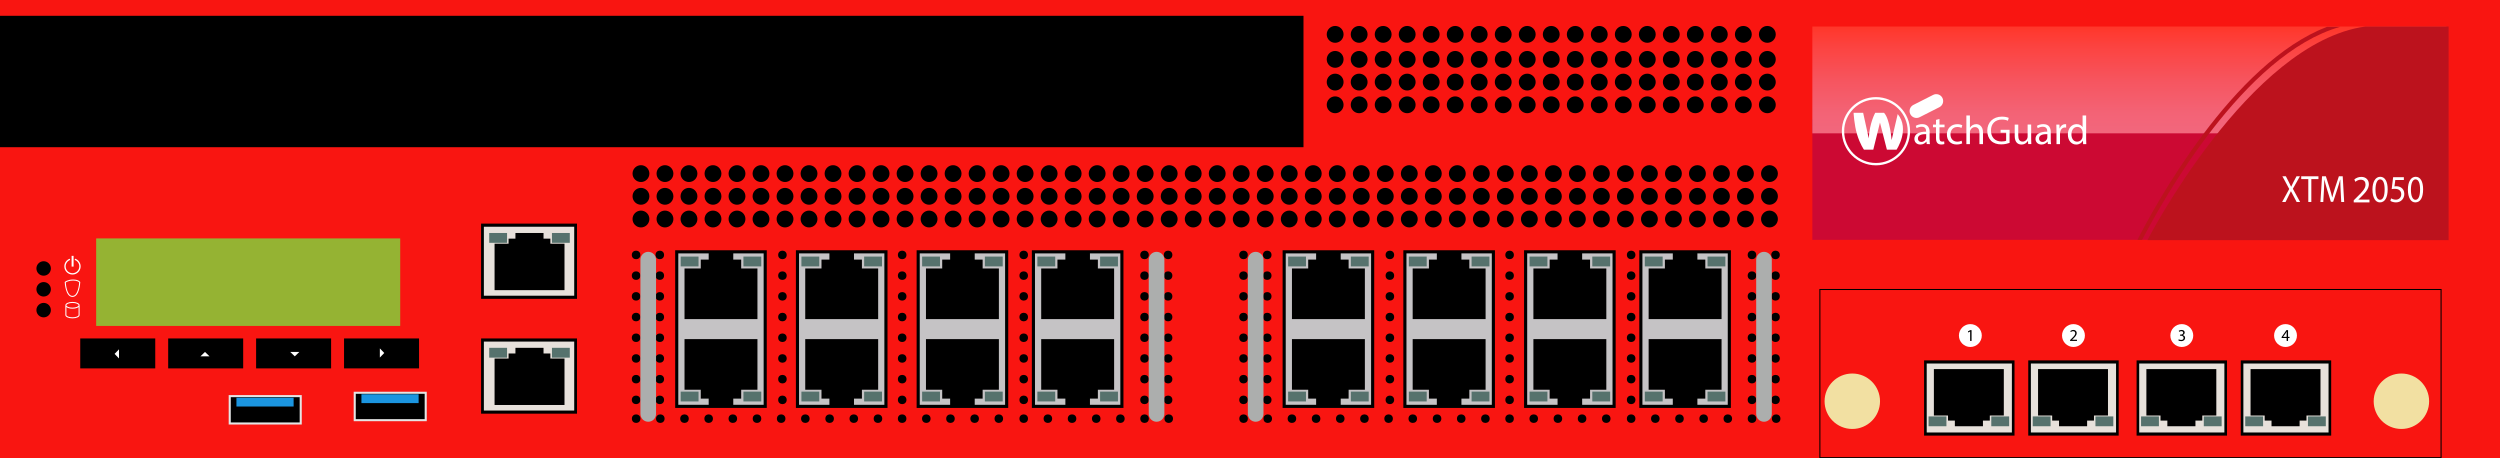 <?xml version="1.0" encoding="utf-8"?>
<!-- Copyright 2022 Virtual Console LLC. All rights reserved. Julia. Generator: Adobe Illustrator 23.1.0, SVG Export Plug-In . SVG Version: 6.00 Build 0)  -->
<svg version="1.1" id="WatchGuard_XTM_2050_Firewalls"
	 xmlns="http://www.w3.org/2000/svg" xmlns:xlink="http://www.w3.org/1999/xlink" x="0px" y="0px" viewBox="0 0 600 110"
	 style="enable-background:new 0 0 600 110;" xml:space="preserve">
<style type="text/css">
	.st0{fill:#F91511;}
	.st1{fill:#E7E1DB;}
	.st2{fill:#56726D;}
	.st3{fill:#F2E0A2;}
	.st4{fill:#FFFFFF;}
	.st5{fill:#CC0933;}
	.st6{fill:url(#SVGID_1_);}
	.st7{fill:#BC121D;}
	.st8{fill:#E5E5E5;}
	.st9{fill:#1B95E0;}
	.st10{fill:#95B333;}
	.st11{fill:#C5C3C5;}
	.st12{fill:#ACAEAD;}
</style>
<rect class="st0" width="600" height="110"/>
<g>
	<g>
		<g>
			<rect x="513.096" y="86.87" class="st1" width="21.072" height="17.303"/>
			<path d="M534.483,104.547h-21.702V86.495h21.702V104.547z M513.41,103.797h20.442
				V87.245h-20.442V103.797z"/>
		</g>
		<polygon points="518.522,99.725 518.522,100.941 520.166,100.941 520.166,102.298 
			526.907,102.298 526.907,100.941 528.553,100.941 528.553,99.725 531.915,99.725 
			531.915,88.58 515.133,88.58 515.133,99.725 		"/>
	</g>
	<rect x="528.909" y="99.941" class="st2" width="4.285" height="2.357"/>
	<rect x="513.854" y="99.941" class="st2" width="4.285" height="2.357"/>
</g>
<g>
	<g>
		<g>
			<rect x="538.096" y="86.87" class="st1" width="21.072" height="17.303"/>
			<path d="M559.483,104.547h-21.702V86.495h21.702V104.547z M538.41,103.797h20.442
				V87.245h-20.442V103.797z"/>
		</g>
		<polygon points="543.522,99.725 543.522,100.941 545.166,100.941 545.166,102.298 
			551.907,102.298 551.907,100.941 553.553,100.941 553.553,99.725 556.915,99.725 
			556.915,88.58 540.133,88.58 540.133,99.725 		"/>
	</g>
	<rect x="553.909" y="99.941" class="st2" width="4.285" height="2.357"/>
	<rect x="538.854" y="99.941" class="st2" width="4.285" height="2.357"/>
</g>
<g>
	<g>
		<g>
			<rect x="487.096" y="86.87" class="st1" width="21.072" height="17.303"/>
			<path d="M508.483,104.547h-21.702V86.495h21.702V104.547z M487.41,103.797h20.442
				V87.245h-20.442V103.797z"/>
		</g>
		<polygon points="492.522,99.725 492.522,100.941 494.166,100.941 494.166,102.298 
			500.907,102.298 500.907,100.941 502.553,100.941 502.553,99.725 505.915,99.725 
			505.915,88.58 489.133,88.58 489.133,99.725 		"/>
	</g>
	<rect x="502.909" y="99.941" class="st2" width="4.285" height="2.357"/>
	<rect x="487.854" y="99.941" class="st2" width="4.285" height="2.357"/>
</g>
<g>
	<g>
		<g>
			<rect x="462.096" y="86.87" class="st1" width="21.072" height="17.303"/>
			<path d="M483.483,104.547h-21.702V86.495h21.702V104.547z M462.41,103.797h20.442
				V87.245h-20.442V103.797z"/>
		</g>
		<polygon points="467.522,99.725 467.522,100.941 469.166,100.941 469.166,102.298 
			475.907,102.298 475.907,100.941 477.553,100.941 477.553,99.725 480.915,99.725 
			480.915,88.58 464.133,88.58 464.133,99.725 		"/>
	</g>
	<rect x="477.909" y="99.941" class="st2" width="4.285" height="2.357"/>
	<rect x="462.854" y="99.941" class="st2" width="4.285" height="2.357"/>
</g>
<g>
	<path d="M585.983,109.964H436.647v-40.609h149.336V109.964z M436.897,109.714h148.836
		v-40.109H436.897V109.714z"/>
</g>
<circle class="st3" cx="444.552" cy="96.298" r="6.654"/>
<circle class="st3" cx="576.337" cy="96.298" r="6.654"/>
<circle class="st4" cx="472.885" cy="80.53" r="2.746"/>
<g>
	<path d="M472.834,79.561h-0.008l-0.452,0.243l-0.067-0.268l0.567-0.304h0.3v2.599
		h-0.34V79.561z"/>
</g>
<circle class="st4" cx="497.632" cy="80.53" r="2.746"/>
<g>
	<path d="M496.816,81.831v-0.216l0.276-0.268c0.663-0.632,0.963-0.968,0.967-1.359
		c0-0.264-0.128-0.508-0.516-0.508c-0.235,0-0.432,0.12-0.552,0.22l-0.111-0.248
		c0.18-0.151,0.436-0.264,0.735-0.264c0.56,0,0.796,0.384,0.796,0.756
		c0,0.479-0.349,0.867-0.896,1.395l-0.208,0.192v0.008h1.167v0.292H496.816z"/>
</g>
<circle class="st4" cx="523.632" cy="80.53" r="2.746"/>
<g>
	<path d="M522.9,81.428c0.101,0.063,0.332,0.163,0.576,0.163
		c0.451,0,0.592-0.287,0.587-0.503c-0.004-0.364-0.331-0.521-0.671-0.521h-0.196
		v-0.264h0.196c0.256,0,0.579-0.132,0.579-0.439c0-0.208-0.132-0.392-0.455-0.392
		c-0.208,0-0.408,0.092-0.521,0.172l-0.092-0.256
		c0.136-0.101,0.4-0.2,0.68-0.2c0.512,0,0.744,0.304,0.744,0.62
		c0,0.268-0.16,0.495-0.48,0.611v0.008c0.32,0.064,0.58,0.304,0.58,0.668
		c0,0.416-0.324,0.779-0.947,0.779c-0.292,0-0.548-0.092-0.676-0.176
		L522.9,81.428z"/>
</g>
<circle class="st4" cx="548.524" cy="80.53" r="2.746"/>
<g>
	<path d="M548.797,81.831v-0.708h-1.208v-0.231l1.16-1.659h0.38v1.615h0.363v0.275
		h-0.363v0.708H548.797z M548.797,80.848v-0.867c0-0.137,0.004-0.272,0.012-0.408
		h-0.012c-0.08,0.152-0.145,0.264-0.216,0.384l-0.636,0.884v0.008H548.797z"/>
</g>
<rect x="434.963" y="28.656" class="st5" width="152.195" height="28.907"/>
<linearGradient id="SVGID_1_" gradientUnits="userSpaceOnUse" x1="511.06" y1="80" x2="511.06" y2="105.636" gradientTransform="matrix(1 0 0 -1 0 112)">
	<stop  offset="0" style="stop-color:#F2677D"/>
	<stop  offset="0.188" style="stop-color:#F36376"/>
	<stop  offset="0.471" style="stop-color:#F65661"/>
	<stop  offset="0.812" style="stop-color:#FC4340"/>
	<stop  offset="1" style="stop-color:#FF362A"/>
</linearGradient>
<rect x="434.963" y="6.364" class="st6" width="152.195" height="25.636"/>
<path class="st7" d="M515.382,57.636c0,0,24.383-47.393,52.295-51.271h19.991v51.271H515.382z"
	/>
<path class="st7" d="M514.116,57.562c4.856-9.366,24.46-44.605,47.547-51.131h-3.173
	c-22.706,8.735-41.239,42.783-45.505,51.131H514.116z"/>
<g>
	<path class="st4" d="M444.859,27.066c0,0,0.138,2.849,0.83,5.172
		c0.691,2.323,1.66,3.679,1.66,3.679h2.24l1.604-6.5l1.66,6.5h2.323
		c0,0,3.264-4.868,0.277-8.547l-1.466,6.251c0,0-0.387-5.062-1.825-6.555h-2.102
		c0,0-1.367,2.371-1.559,6.148l-1.346-6.148H444.859z"/>
	<path class="st4" d="M450.229,39.682c-4.516,0-8.19-3.674-8.19-8.19
		s3.674-8.19,8.19-8.19c4.516,0,8.19,3.674,8.19,8.19
		S454.745,39.682,450.229,39.682z M450.229,23.869c-4.203,0-7.623,3.42-7.623,7.623
		c0,4.203,3.42,7.623,7.623,7.623c4.203,0,7.623-3.42,7.623-7.623
		C457.851,27.289,454.432,23.869,450.229,23.869z"/>
	<path class="st4" d="M465.453,25.726l-4.749,2.407c-0.815,0.413-1.811,0.087-2.224-0.728
		v-0c-0.413-0.815-0.087-1.811,0.728-2.224l4.749-2.407
		c0.815-0.413,1.811-0.087,2.224,0.728l0,0
		C466.594,24.317,466.268,25.313,465.453,25.726z"/>
	<path class="st4" d="M462.413,34.584l-0.068-0.591h-0.029
		c-0.261,0.368-0.765,0.697-1.433,0.697c-0.949,0-1.433-0.668-1.433-1.346
		c0-1.133,1.007-1.752,2.817-1.743v-0.097c0-0.387-0.106-1.084-1.065-1.084
		c-0.436,0-0.891,0.136-1.22,0.349l-0.194-0.562
		c0.387-0.252,0.949-0.416,1.539-0.416c1.433,0,1.781,0.978,1.781,1.917v1.752
		c0,0.407,0.019,0.804,0.077,1.123H462.413z M462.287,32.193
		c-0.929-0.019-1.985,0.145-1.985,1.055c0,0.552,0.368,0.813,0.803,0.813
		c0.61,0,0.997-0.387,1.133-0.784c0.029-0.087,0.048-0.184,0.048-0.271V32.193z"
		/>
	<path class="st4" d="M465.472,28.553v1.346h1.22v0.649h-1.22v2.527
		c0,0.581,0.165,0.91,0.639,0.91c0.223,0,0.387-0.029,0.494-0.058l0.039,0.639
		c-0.165,0.068-0.426,0.116-0.755,0.116c-0.397,0-0.716-0.126-0.92-0.358
		c-0.242-0.252-0.329-0.668-0.329-1.22v-2.556h-0.726v-0.649h0.726v-1.123
		L465.472,28.553z"/>
	<path class="st4" d="M470.932,34.41c-0.223,0.116-0.716,0.271-1.346,0.271
		c-1.413,0-2.333-0.958-2.333-2.391c0-1.442,0.988-2.488,2.517-2.488
		c0.503,0,0.949,0.126,1.181,0.242l-0.194,0.658
		c-0.203-0.116-0.523-0.223-0.988-0.223c-1.075,0-1.655,0.794-1.655,1.772
		c0,1.084,0.697,1.752,1.626,1.752c0.484,0,0.803-0.126,1.046-0.232L470.932,34.41z
		"/>
	<path class="st4" d="M471.93,27.711h0.852V30.635h0.019
		c0.136-0.242,0.349-0.455,0.61-0.6c0.252-0.145,0.552-0.242,0.871-0.242
		c0.629,0,1.636,0.387,1.636,2.004v2.788h-0.852v-2.691
		c0-0.755-0.281-1.394-1.084-1.394c-0.552,0-0.987,0.387-1.142,0.852
		c-0.048,0.116-0.058,0.242-0.058,0.407v2.827h-0.852V27.711z"/>
	<path class="st4" d="M482.298,34.294c-0.378,0.136-1.123,0.358-2.004,0.358
		c-0.988,0-1.801-0.252-2.44-0.862c-0.561-0.542-0.91-1.414-0.91-2.43
		c0.01-1.946,1.346-3.369,3.534-3.369c0.755,0,1.346,0.165,1.626,0.3
		l-0.203,0.687c-0.349-0.155-0.784-0.281-1.443-0.281
		c-1.588,0-2.624,0.987-2.624,2.624c0,1.655,0.997,2.633,2.517,2.633
		c0.552,0,0.929-0.077,1.123-0.174V31.835h-1.326v-0.678h2.149V34.294z"/>
	<path class="st4" d="M487.478,33.306c0,0.484,0.01,0.91,0.039,1.278h-0.755l-0.048-0.765
		h-0.019c-0.223,0.378-0.716,0.871-1.549,0.871c-0.736,0-1.617-0.407-1.617-2.052
		v-2.74h0.852v2.595c0,0.891,0.271,1.491,1.046,1.491
		c0.571,0,0.968-0.397,1.123-0.775c0.048-0.126,0.077-0.281,0.077-0.436v-2.875
		h0.852V33.306z"/>
	<path class="st4" d="M491.486,34.584l-0.068-0.591h-0.029
		c-0.261,0.368-0.765,0.697-1.433,0.697c-0.949,0-1.433-0.668-1.433-1.346
		c0-1.133,1.007-1.752,2.817-1.743v-0.097c0-0.387-0.106-1.084-1.065-1.084
		c-0.436,0-0.891,0.136-1.22,0.349l-0.194-0.562
		c0.387-0.252,0.949-0.416,1.539-0.416c1.433,0,1.781,0.978,1.781,1.917v1.752
		c0,0.407,0.019,0.804,0.077,1.123H491.486z M491.36,32.193
		c-0.929-0.019-1.985,0.145-1.985,1.055c0,0.552,0.368,0.813,0.803,0.813
		c0.61,0,0.997-0.387,1.133-0.784c0.029-0.087,0.048-0.184,0.048-0.271V32.193z"
		/>
	<path class="st4" d="M493.558,31.361c0-0.552-0.01-1.026-0.039-1.462h0.746l0.029,0.92
		h0.039c0.213-0.629,0.726-1.026,1.297-1.026c0.097,0,0.165,0.01,0.242,0.029
		v0.804c-0.087-0.019-0.174-0.029-0.29-0.029c-0.6,0-1.026,0.455-1.142,1.094
		c-0.019,0.116-0.039,0.252-0.039,0.397v2.498h-0.842V31.361z"/>
	<path class="st4" d="M500.674,27.711v5.663c0,0.416,0.01,0.891,0.039,1.21h-0.765
		l-0.039-0.813H499.89c-0.262,0.523-0.833,0.92-1.597,0.92
		c-1.133,0-2.004-0.958-2.004-2.382c-0.01-1.559,0.958-2.517,2.101-2.517
		c0.716,0,1.2,0.339,1.413,0.716h0.019v-2.798H500.674z M499.822,31.806
		c0-0.106-0.01-0.252-0.039-0.358c-0.126-0.542-0.591-0.987-1.23-0.987
		c-0.881,0-1.404,0.774-1.404,1.81c0,0.949,0.465,1.733,1.384,1.733
		c0.571,0,1.094-0.378,1.249-1.017c0.029-0.116,0.039-0.232,0.039-0.368V31.806z"
		/>
</g>
<g>
	<path class="st4" d="M551.188,48.474l-0.713-1.363c-0.29-0.521-0.473-0.86-0.646-1.217
		h-0.017c-0.157,0.357-0.314,0.686-0.604,1.226l-0.671,1.354h-0.829l1.707-3.119
		l-1.641-3.046h0.837l0.737,1.445c0.207,0.402,0.364,0.713,0.514,1.043h0.025
		c0.157-0.366,0.298-0.649,0.505-1.043l0.763-1.445h0.828l-1.698,3
		l1.739,3.165H551.188z"/>
	<path class="st4" d="M553.99,42.986h-1.698v-0.677h4.134v0.677h-1.707v5.488h-0.729
		V42.986z"/>
	<path class="st4" d="M561.755,45.767c-0.041-0.86-0.091-1.894-0.083-2.662h-0.024
		c-0.191,0.722-0.423,1.491-0.705,2.341l-0.985,2.991h-0.547l-0.903-2.936
		c-0.265-0.869-0.489-1.665-0.646-2.396h-0.017
		c-0.017,0.768-0.058,1.802-0.107,2.725l-0.149,2.643h-0.688l0.39-6.165h0.92
		l0.952,2.982c0.232,0.759,0.423,1.436,0.563,2.076h0.025
		c0.141-0.622,0.34-1.299,0.588-2.076l0.994-2.982h0.92l0.348,6.165h-0.704
		L561.755,45.767z"/>
	<path class="st4" d="M573.043,45.438c0,2.022-0.68,3.137-1.872,3.137
		c-1.053,0-1.766-1.088-1.782-3.055c0-1.994,0.779-3.091,1.873-3.091
		C572.396,42.429,573.043,43.545,573.043,45.438z M570.118,45.529
		c0,1.546,0.431,2.424,1.094,2.424c0.746,0,1.102-0.96,1.102-2.479
		c0-1.463-0.339-2.424-1.094-2.424C570.582,43.051,570.118,43.91,570.118,45.529z"/>
	<path class="st4" d="M576.93,43.206h-2.055l-0.208,1.527
		c0.125-0.018,0.241-0.036,0.439-0.036c0.414,0,0.829,0.101,1.16,0.32
		c0.423,0.265,0.771,0.778,0.771,1.527c0,1.162-0.837,2.031-2.005,2.031
		c-0.589,0-1.086-0.183-1.343-0.366l0.183-0.613
		c0.224,0.146,0.663,0.329,1.151,0.329c0.688,0,1.276-0.494,1.276-1.29
		c-0.009-0.768-0.473-1.317-1.55-1.317c-0.307,0-0.547,0.036-0.745,0.064
		l0.348-2.854h2.577V43.206z"/>
	<path class="st4" d="M581.546,45.438c0,2.022-0.68,3.137-1.872,3.137
		c-1.053,0-1.766-1.088-1.782-3.055c0-1.994,0.779-3.091,1.873-3.091
		C580.899,42.429,581.546,43.545,581.546,45.438z M578.621,45.529
		c0,1.546,0.431,2.424,1.094,2.424c0.746,0,1.102-0.96,1.102-2.479
		c0-1.463-0.339-2.424-1.094-2.424C579.085,43.051,578.621,43.91,578.621,45.529z"/>
	<g>
		<path class="st4" d="M564.893,48.575v-0.5l0.628-0.621
			c1.513-1.463,2.195-2.241,2.205-3.149c0-0.611-0.292-1.176-1.176-1.176
			c-0.537,0-0.983,0.278-1.257,0.509l-0.255-0.574
			c0.41-0.352,0.993-0.612,1.676-0.612c1.275,0,1.813,0.889,1.813,1.75
			c0,1.111-0.793,2.01-2.041,3.232l-0.474,0.445v0.018h2.66v0.676H564.893z"/>
	</g>
</g>
<g>
	<g>
		<g>
			<path class="st4" d="M17.395,65.896c-1.081,0-1.961-0.88-1.961-1.961
				c0-0.826,0.522-1.568,1.299-1.846l0.109,0.304
				c-0.649,0.233-1.085,0.852-1.085,1.542c0,0.903,0.735,1.637,1.637,1.637
				c0.903,0,1.637-0.735,1.637-1.637c0-0.702-0.447-1.326-1.112-1.551l0.104-0.306
				c0.796,0.27,1.331,1.016,1.331,1.857
				C19.356,65.016,18.476,65.896,17.395,65.896z"/>
		</g>
		<rect x="17.184" y="61.404" class="st4" width="0.474" height="2.579"/>
	</g>
</g>
<circle cx="10.475" cy="64.431" r="1.737"/>
<circle cx="10.475" cy="69.431" r="1.737"/>
<circle cx="10.475" cy="74.431" r="1.737"/>
<path class="st4" d="M19.108,73.271c0-0.464-0.736-0.813-1.712-0.813
	s-1.712,0.35-1.712,0.813c0,0.013,0,2.342,0,2.342
	c0,0.452,0.736,0.793,1.712,0.793s1.712-0.341,1.712-0.793
	C19.108,75.612,19.108,73.275,19.108,73.271z M17.396,72.707
	c0.861,0,1.462,0.297,1.462,0.563s-0.601,0.564-1.462,0.564
	s-1.462-0.298-1.462-0.564S16.535,72.707,17.396,72.707z M17.396,76.155
	c-0.837,0-1.462-0.287-1.462-0.543l0.002-1.91
	c0.295,0.232,0.825,0.382,1.46,0.382c0.637,0,1.167-0.151,1.462-0.384v1.911
	C18.858,75.868,18.233,76.155,17.396,76.155z"/>
<g>
	<path class="st4" d="M17.395,71.265c-1.687,0-1.856-3.375-1.862-3.519l-0.002-0.061
		l0.045-0.039c0.026-0.023,0.655-0.56,1.971-0.56
		c1.341,0,1.681,0.567,1.695,0.591l0.018,0.032l-0.001,0.036
		C19.252,67.89,19.082,71.265,17.395,71.265z M15.787,67.8
		c0.031,0.461,0.274,3.216,1.608,3.216c1.358,0,1.586-2.851,1.61-3.237
		c-0.081-0.096-0.441-0.44-1.459-0.44C16.525,67.338,15.948,67.686,15.787,67.8
		z"/>
</g>
<g>
	<g>
		<rect x="115.795" y="81.604" class="st1" width="22.35" height="17.303"/>
		<path d="M115.461,81.229h23.019v18.053h-23.019V81.229z M137.812,81.979h-21.683v16.553
			h21.683V81.979z"/>
	</g>
	<polygon points="132.09,86.051 132.09,84.836 130.446,84.836 130.446,83.478 
		123.705,83.478 123.705,84.836 122.058,84.836 122.058,86.051 118.697,86.051 
		118.697,97.197 135.479,97.197 135.479,86.051 	"/>
</g>
<g>
	<rect x="55.135" y="95.07" width="17.037" height="6.566"/>
	<path class="st8" d="M72.422,101.886H54.885v-7.065H72.422V101.886z M55.385,101.386H71.922
		v-6.065H55.385V101.386z"/>
</g>
<g>
	<rect x="85.135" y="94.268" width="17.037" height="6.566"/>
	<path class="st8" d="M102.422,101.084H84.885v-7.066h17.537V101.084z M85.385,100.584h16.537
		v-6.066H85.385V100.584z"/>
</g>
<rect x="56.744" y="95.445" class="st9" width="13.726" height="2.119"/>
<rect x="86.744" y="94.626" class="st9" width="13.726" height="2.119"/>
<rect x="117.411" y="83.478" class="st2" width="4.285" height="2.357"/>
<rect x="132.466" y="83.478" class="st2" width="4.285" height="2.357"/>
<g>
	<g>
		<rect x="115.795" y="54.043" class="st1" width="22.35" height="17.303"/>
		<path d="M115.461,53.668h23.019v18.053h-23.019V53.668z M137.812,54.418h-21.683v16.553
			h21.683V54.418z"/>
	</g>
	<polygon points="132.09,58.49 132.09,57.275 130.446,57.275 130.446,55.917 
		123.705,55.917 123.705,57.275 122.058,57.275 122.058,58.49 118.697,58.49 
		118.697,69.636 135.479,69.636 135.479,58.49 	"/>
</g>
<rect x="117.411" y="55.917" class="st2" width="4.285" height="2.357"/>
<rect x="132.466" y="55.917" class="st2" width="4.285" height="2.357"/>
<rect x="23.08" y="57.22" class="st10" width="72.971" height="21.001"/>
<rect x="19.26" y="81.229" width="17.999" height="7.184"/>
<rect x="40.363" y="81.229" width="17.999" height="7.184"/>
<rect x="61.466" y="81.229" width="17.999" height="7.184"/>
<rect x="82.569" y="81.229" width="17.999" height="7.184"/>
<polygon class="st4" points="27.501,84.93 28.561,86.026 28.561,83.834 "/>
<polygon class="st4" points="92.223,84.712 91.163,83.616 91.163,85.808 "/>
<polygon class="st4" points="49.198,84.464 48.102,85.524 50.294,85.524 "/>
<g>
	<rect x="162.418" y="60.438" class="st11" width="21.233" height="37.094"/>
	<path d="M184.027,97.907h-21.983V60.063h21.983V97.907z M162.793,97.157h20.483V60.813
		h-20.483V97.157z"/>
</g>
<polygon class="st4" points="70.749,85.524 71.845,84.464 69.653,84.464 "/>
<g>
	<circle cx="153.83" cy="41.664" r="2.021"/>
	<circle cx="159.593" cy="41.664" r="2.021"/>
	<circle cx="165.355" cy="41.664" r="2.021"/>
	<circle cx="171.118" cy="41.664" r="2.021"/>
	<circle cx="176.88" cy="41.664" r="2.021"/>
	<circle cx="182.643" cy="41.664" r="2.021"/>
	<circle cx="188.405" cy="41.664" r="2.021"/>
	<circle cx="194.168" cy="41.664" r="2.021"/>
	<circle cx="199.931" cy="41.664" r="2.021"/>
	<circle cx="205.693" cy="41.664" r="2.021"/>
	<circle cx="211.456" cy="41.664" r="2.021"/>
	<circle cx="217.218" cy="41.664" r="2.021"/>
	<circle cx="222.981" cy="41.664" r="2.021"/>
	<circle cx="228.743" cy="41.664" r="2.021"/>
	<circle cx="234.506" cy="41.664" r="2.021"/>
	<circle cx="240.269" cy="41.664" r="2.021"/>
	<circle cx="246.031" cy="41.664" r="2.021"/>
	<circle cx="251.794" cy="41.664" r="2.021"/>
	<circle cx="257.556" cy="41.664" r="2.021"/>
	<circle cx="263.319" cy="41.664" r="2.021"/>
	<circle cx="269.081" cy="41.664" r="2.021"/>
	<circle cx="274.844" cy="41.664" r="2.021"/>
	<circle cx="280.607" cy="41.664" r="2.021"/>
	<circle cx="286.369" cy="41.664" r="2.021"/>
	<circle cx="292.132" cy="41.664" r="2.021"/>
	<circle cx="297.894" cy="41.664" r="2.021"/>
	<circle cx="303.657" cy="41.664" r="2.021"/>
	<circle cx="309.419" cy="41.664" r="2.021"/>
	<circle cx="315.182" cy="41.664" r="2.021"/>
	<circle cx="320.944" cy="41.664" r="2.021"/>
	<circle cx="326.707" cy="41.664" r="2.021"/>
	<circle cx="332.47" cy="41.664" r="2.021"/>
	<circle cx="338.232" cy="41.664" r="2.021"/>
	<circle cx="343.995" cy="41.664" r="2.021"/>
	<circle cx="349.757" cy="41.664" r="2.021"/>
	<circle cx="355.52" cy="41.664" r="2.021"/>
	<circle cx="361.282" cy="41.664" r="2.021"/>
	<circle cx="367.045" cy="41.664" r="2.021"/>
	<circle cx="372.808" cy="41.664" r="2.021"/>
	<circle cx="378.57" cy="41.664" r="2.021"/>
	<circle cx="384.333" cy="41.664" r="2.021"/>
	<circle cx="390.095" cy="41.664" r="2.021"/>
	<circle cx="395.858" cy="41.664" r="2.021"/>
	<circle cx="401.62" cy="41.664" r="2.021"/>
	<circle cx="407.383" cy="41.664" r="2.021"/>
	<circle cx="413.145" cy="41.664" r="2.021"/>
	<circle cx="418.908" cy="41.664" r="2.021"/>
	<circle cx="424.671" cy="41.664" r="2.021"/>
	<circle cx="153.83" cy="47.114" r="2.021"/>
	<circle cx="159.593" cy="47.114" r="2.021"/>
	<circle cx="165.355" cy="47.114" r="2.021"/>
	<circle cx="171.118" cy="47.114" r="2.021"/>
	<circle cx="176.88" cy="47.114" r="2.021"/>
	<circle cx="182.643" cy="47.114" r="2.021"/>
	<circle cx="188.405" cy="47.114" r="2.021"/>
	<circle cx="194.168" cy="47.114" r="2.021"/>
	<circle cx="199.931" cy="47.114" r="2.021"/>
	<circle cx="205.693" cy="47.114" r="2.021"/>
	<circle cx="211.456" cy="47.114" r="2.021"/>
	<circle cx="217.218" cy="47.114" r="2.021"/>
	<circle cx="222.981" cy="47.114" r="2.021"/>
	<circle cx="228.743" cy="47.114" r="2.021"/>
	<circle cx="234.506" cy="47.114" r="2.021"/>
	<circle cx="240.269" cy="47.114" r="2.021"/>
	<circle cx="246.031" cy="47.114" r="2.021"/>
	<circle cx="251.794" cy="47.114" r="2.021"/>
	<circle cx="257.556" cy="47.114" r="2.021"/>
	<circle cx="263.319" cy="47.114" r="2.021"/>
	<circle cx="269.081" cy="47.114" r="2.021"/>
	<circle cx="274.844" cy="47.114" r="2.021"/>
	<circle cx="280.607" cy="47.114" r="2.021"/>
	<circle cx="286.369" cy="47.114" r="2.021"/>
	<circle cx="292.132" cy="47.114" r="2.021"/>
	<circle cx="297.894" cy="47.114" r="2.021"/>
	<circle cx="303.657" cy="47.114" r="2.021"/>
	<circle cx="309.419" cy="47.114" r="2.021"/>
	<circle cx="315.182" cy="47.114" r="2.021"/>
	<circle cx="320.944" cy="47.114" r="2.021"/>
	<circle cx="326.707" cy="47.114" r="2.021"/>
	<circle cx="332.47" cy="47.114" r="2.021"/>
	<circle cx="338.232" cy="47.114" r="2.021"/>
	<circle cx="343.995" cy="47.114" r="2.021"/>
	<circle cx="349.757" cy="47.114" r="2.021"/>
	<circle cx="355.52" cy="47.114" r="2.021"/>
	<circle cx="361.282" cy="47.114" r="2.021"/>
	<circle cx="367.045" cy="47.114" r="2.021"/>
	<circle cx="372.808" cy="47.114" r="2.021"/>
	<circle cx="378.57" cy="47.114" r="2.021"/>
	<circle cx="384.333" cy="47.114" r="2.021"/>
	<circle cx="390.095" cy="47.114" r="2.021"/>
	<circle cx="395.858" cy="47.114" r="2.021"/>
	<circle cx="401.62" cy="47.114" r="2.021"/>
	<circle cx="407.383" cy="47.114" r="2.021"/>
	<circle cx="413.145" cy="47.114" r="2.021"/>
	<circle cx="418.908" cy="47.114" r="2.021"/>
	<circle cx="424.671" cy="47.114" r="2.021"/>
	<circle cx="153.83" cy="52.565" r="2.021"/>
	<circle cx="159.593" cy="52.565" r="2.021"/>
	<circle cx="165.355" cy="52.565" r="2.021"/>
	<circle cx="171.118" cy="52.565" r="2.021"/>
	<circle cx="176.88" cy="52.565" r="2.021"/>
	<circle cx="182.643" cy="52.565" r="2.021"/>
	<circle cx="188.405" cy="52.565" r="2.021"/>
	<circle cx="194.168" cy="52.565" r="2.021"/>
	<circle cx="199.931" cy="52.565" r="2.021"/>
	<circle cx="205.693" cy="52.565" r="2.021"/>
	<circle cx="211.456" cy="52.565" r="2.021"/>
	<circle cx="217.218" cy="52.565" r="2.021"/>
	<circle cx="222.981" cy="52.565" r="2.021"/>
	<circle cx="228.743" cy="52.565" r="2.021"/>
	<circle cx="234.506" cy="52.565" r="2.021"/>
	<circle cx="240.269" cy="52.565" r="2.021"/>
	<circle cx="246.031" cy="52.565" r="2.021"/>
	<circle cx="251.794" cy="52.565" r="2.021"/>
	<circle cx="257.556" cy="52.565" r="2.021"/>
	<circle cx="263.319" cy="52.565" r="2.021"/>
	<circle cx="269.081" cy="52.565" r="2.021"/>
	<circle cx="274.844" cy="52.565" r="2.021"/>
	<circle cx="280.607" cy="52.565" r="2.021"/>
	<circle cx="286.369" cy="52.565" r="2.021"/>
	<circle cx="292.132" cy="52.565" r="2.021"/>
	<circle cx="297.894" cy="52.565" r="2.021"/>
	<circle cx="303.657" cy="52.565" r="2.021"/>
	<circle cx="309.419" cy="52.565" r="2.021"/>
	<circle cx="315.182" cy="52.565" r="2.021"/>
	<circle cx="320.944" cy="52.565" r="2.021"/>
	<circle cx="326.707" cy="52.565" r="2.021"/>
	<circle cx="332.47" cy="52.565" r="2.021"/>
	<circle cx="338.232" cy="52.565" r="2.021"/>
	<circle cx="343.995" cy="52.565" r="2.021"/>
	<circle cx="349.757" cy="52.565" r="2.021"/>
	<circle cx="355.52" cy="52.565" r="2.021"/>
	<circle cx="361.282" cy="52.565" r="2.021"/>
	<circle cx="367.045" cy="52.565" r="2.021"/>
	<circle cx="372.808" cy="52.565" r="2.021"/>
	<circle cx="378.57" cy="52.565" r="2.021"/>
	<circle cx="384.333" cy="52.565" r="2.021"/>
	<circle cx="390.095" cy="52.565" r="2.021"/>
	<circle cx="395.858" cy="52.565" r="2.021"/>
	<circle cx="401.62" cy="52.565" r="2.021"/>
	<circle cx="407.383" cy="52.565" r="2.021"/>
	<circle cx="413.145" cy="52.565" r="2.021"/>
	<circle cx="418.908" cy="52.565" r="2.021"/>
	<circle cx="424.671" cy="52.565" r="2.021"/>
</g>
<circle cx="320.436" cy="14.25" r="2.021"/>
<circle cx="326.199" cy="14.25" r="2.021"/>
<circle cx="331.961" cy="14.25" r="2.021"/>
<circle cx="337.724" cy="14.25" r="2.021"/>
<circle cx="343.486" cy="14.25" r="2.021"/>
<circle cx="349.249" cy="14.25" r="2.021"/>
<circle cx="355.011" cy="14.25" r="2.021"/>
<circle cx="360.774" cy="14.25" r="2.021"/>
<circle cx="366.536" cy="14.25" r="2.021"/>
<circle cx="372.299" cy="14.25" r="2.021"/>
<circle cx="378.062" cy="14.25" r="2.021"/>
<circle cx="383.824" cy="14.25" r="2.021"/>
<circle cx="389.587" cy="14.25" r="2.021"/>
<circle cx="395.349" cy="14.25" r="2.021"/>
<circle cx="401.112" cy="14.25" r="2.021"/>
<circle cx="406.874" cy="14.25" r="2.021"/>
<circle cx="412.637" cy="14.25" r="2.021"/>
<circle cx="418.4" cy="14.25" r="2.021"/>
<circle cx="424.162" cy="14.25" r="2.021"/>
<circle cx="320.436" cy="8.25" r="2.021"/>
<circle cx="326.199" cy="8.25" r="2.021"/>
<circle cx="331.961" cy="8.25" r="2.021"/>
<circle cx="337.724" cy="8.25" r="2.021"/>
<circle cx="343.486" cy="8.25" r="2.021"/>
<circle cx="349.249" cy="8.25" r="2.021"/>
<circle cx="355.011" cy="8.25" r="2.021"/>
<circle cx="360.774" cy="8.25" r="2.021"/>
<circle cx="366.536" cy="8.25" r="2.021"/>
<circle cx="372.299" cy="8.25" r="2.021"/>
<circle cx="378.062" cy="8.25" r="2.021"/>
<circle cx="383.824" cy="8.25" r="2.021"/>
<circle cx="389.587" cy="8.25" r="2.021"/>
<circle cx="395.349" cy="8.25" r="2.021"/>
<circle cx="401.112" cy="8.25" r="2.021"/>
<circle cx="406.874" cy="8.25" r="2.021"/>
<circle cx="412.637" cy="8.25" r="2.021"/>
<circle cx="418.4" cy="8.25" r="2.021"/>
<circle cx="424.162" cy="8.25" r="2.021"/>
<circle cx="320.436" cy="19.701" r="2.021"/>
<circle cx="326.199" cy="19.701" r="2.021"/>
<circle cx="331.961" cy="19.701" r="2.021"/>
<circle cx="337.724" cy="19.701" r="2.021"/>
<circle cx="343.486" cy="19.701" r="2.021"/>
<circle cx="349.249" cy="19.701" r="2.021"/>
<circle cx="355.011" cy="19.701" r="2.021"/>
<circle cx="360.774" cy="19.701" r="2.021"/>
<circle cx="366.536" cy="19.701" r="2.021"/>
<circle cx="372.299" cy="19.701" r="2.021"/>
<circle cx="378.062" cy="19.701" r="2.021"/>
<circle cx="383.824" cy="19.701" r="2.021"/>
<circle cx="389.587" cy="19.701" r="2.021"/>
<circle cx="395.349" cy="19.701" r="2.021"/>
<circle cx="401.112" cy="19.701" r="2.021"/>
<circle cx="406.874" cy="19.701" r="2.021"/>
<circle cx="412.637" cy="19.701" r="2.021"/>
<circle cx="418.4" cy="19.701" r="2.021"/>
<circle cx="424.162" cy="19.701" r="2.021"/>
<circle cx="320.436" cy="25.151" r="2.021"/>
<circle cx="326.199" cy="25.151" r="2.021"/>
<circle cx="331.961" cy="25.151" r="2.021"/>
<circle cx="337.724" cy="25.151" r="2.021"/>
<circle cx="343.486" cy="25.151" r="2.021"/>
<circle cx="349.249" cy="25.151" r="2.021"/>
<circle cx="355.011" cy="25.151" r="2.021"/>
<circle cx="360.774" cy="25.151" r="2.021"/>
<circle cx="366.536" cy="25.151" r="2.021"/>
<circle cx="372.299" cy="25.151" r="2.021"/>
<circle cx="378.062" cy="25.151" r="2.021"/>
<circle cx="383.824" cy="25.151" r="2.021"/>
<circle cx="389.587" cy="25.151" r="2.021"/>
<circle cx="395.349" cy="25.151" r="2.021"/>
<circle cx="401.112" cy="25.151" r="2.021"/>
<circle cx="406.874" cy="25.151" r="2.021"/>
<circle cx="412.637" cy="25.151" r="2.021"/>
<circle cx="418.4" cy="25.151" r="2.021"/>
<circle cx="424.162" cy="25.151" r="2.021"/>
<polygon points="177.885,64.435 177.885,62.303 175.985,62.303 175.985,60.438 
	170.085,60.438 170.085,62.303 168.185,62.303 168.185,64.435 164.285,64.435 
	164.285,76.583 181.785,76.583 181.785,64.435 "/>
<rect x="163.365" y="61.58" class="st2" width="4.285" height="2.357"/>
<rect x="178.42" y="61.58" class="st2" width="4.285" height="2.357"/>
<rect x="163.365" y="93.99" class="st2" width="4.285" height="2.357"/>
<rect x="178.42" y="93.99" class="st2" width="4.285" height="2.357"/>
<polygon points="168.185,93.536 168.185,95.667 170.085,95.667 170.085,97.532 
	175.985,97.532 175.985,95.667 177.885,95.667 177.885,93.536 181.785,93.536 
	181.785,81.387 164.285,81.387 164.285,93.536 "/>
<g>
	<rect x="191.392" y="60.438" class="st11" width="21.233" height="37.094"/>
	<path d="M213,97.907h-21.983V60.063h21.983V97.907z M191.767,97.157h20.483V60.813
		h-20.483V97.157z"/>
</g>
<polygon points="206.858,64.435 206.858,62.303 204.958,62.303 204.958,60.438 
	199.058,60.438 199.058,62.303 197.158,62.303 197.158,64.435 193.258,64.435 
	193.258,76.583 210.758,76.583 210.758,64.435 "/>
<rect x="192.338" y="61.58" class="st2" width="4.285" height="2.357"/>
<rect x="207.393" y="61.58" class="st2" width="4.285" height="2.357"/>
<rect x="192.338" y="93.99" class="st2" width="4.285" height="2.357"/>
<rect x="207.393" y="93.99" class="st2" width="4.285" height="2.357"/>
<polygon points="197.158,93.536 197.158,95.667 199.058,95.667 199.058,97.532 
	204.958,97.532 204.958,95.667 206.858,95.667 206.858,93.536 210.758,93.536 
	210.758,81.387 193.258,81.387 193.258,93.536 "/>
<g>
	<rect x="220.365" y="60.438" class="st11" width="21.233" height="37.094"/>
	<path d="M241.974,97.907h-21.983V60.063h21.983V97.907z M220.74,97.157h20.483V60.813
		h-20.483V97.157z"/>
</g>
<polygon points="235.832,64.435 235.832,62.303 233.932,62.303 233.932,60.438 
	228.032,60.438 228.032,62.303 226.132,62.303 226.132,64.435 222.232,64.435 
	222.232,76.583 239.732,76.583 239.732,64.435 "/>
<rect x="221.312" y="61.58" class="st2" width="4.285" height="2.357"/>
<rect x="236.367" y="61.58" class="st2" width="4.285" height="2.357"/>
<rect x="221.312" y="93.99" class="st2" width="4.285" height="2.357"/>
<rect x="236.367" y="93.99" class="st2" width="4.285" height="2.357"/>
<polygon points="226.132,93.536 226.132,95.667 228.032,95.667 228.032,97.532 
	233.932,97.532 233.932,95.667 235.832,95.667 235.832,93.536 239.732,93.536 
	239.732,81.387 222.232,81.387 222.232,93.536 "/>
<g>
	<rect x="248.022" y="60.438" class="st11" width="21.233" height="37.094"/>
	<path d="M269.63,97.907h-21.983V60.063h21.983V97.907z M248.397,97.157h20.483V60.813
		h-20.483V97.157z"/>
</g>
<polygon points="263.488,64.435 263.488,62.303 261.588,62.303 261.588,60.438 
	255.688,60.438 255.688,62.303 253.788,62.303 253.788,64.435 249.889,64.435 
	249.889,76.583 267.388,76.583 267.388,64.435 "/>
<rect x="248.969" y="61.58" class="st2" width="4.285" height="2.357"/>
<rect x="264.024" y="61.58" class="st2" width="4.285" height="2.357"/>
<rect x="248.969" y="93.99" class="st2" width="4.285" height="2.357"/>
<rect x="264.024" y="93.99" class="st2" width="4.285" height="2.357"/>
<polygon points="253.789,93.536 253.789,95.667 255.688,95.667 255.688,97.532 
	261.588,97.532 261.589,95.667 263.488,95.667 263.488,93.536 267.388,93.536 
	267.388,81.387 249.889,81.387 249.889,93.536 "/>
<circle cx="187.786" cy="61.184" r="1.025"/>
<circle cx="187.786" cy="66.153" r="1.025"/>
<circle cx="187.786" cy="71.123" r="1.025"/>
<circle cx="187.786" cy="76.092" r="1.025"/>
<circle cx="187.786" cy="81.061" r="1.025"/>
<circle cx="187.786" cy="86.03" r="1.025"/>
<circle cx="187.786" cy="90.999" r="1.025"/>
<circle cx="187.786" cy="95.968" r="1.025"/>
<circle cx="216.519" cy="61.184" r="1.025"/>
<circle cx="216.519" cy="66.153" r="1.025"/>
<circle cx="216.519" cy="71.123" r="1.025"/>
<circle cx="216.519" cy="76.092" r="1.025"/>
<circle cx="216.519" cy="81.061" r="1.025"/>
<circle cx="216.519" cy="86.03" r="1.025"/>
<circle cx="216.519" cy="90.999" r="1.025"/>
<circle cx="216.519" cy="95.968" r="1.025"/>
<circle cx="245.691" cy="61.184" r="1.025"/>
<circle cx="245.691" cy="66.153" r="1.025"/>
<circle cx="245.691" cy="71.123" r="1.025"/>
<circle cx="245.691" cy="76.092" r="1.025"/>
<circle cx="245.691" cy="81.061" r="1.025"/>
<circle cx="245.691" cy="86.03" r="1.025"/>
<circle cx="245.691" cy="90.999" r="1.025"/>
<circle cx="245.691" cy="95.968" r="1.025"/>
<circle cx="274.685" cy="61.184" r="1.025"/>
<circle cx="274.685" cy="66.153" r="1.025"/>
<circle cx="274.685" cy="71.123" r="1.025"/>
<circle cx="274.685" cy="76.092" r="1.025"/>
<circle cx="274.685" cy="81.061" r="1.025"/>
<circle cx="274.685" cy="86.03" r="1.025"/>
<circle cx="274.685" cy="90.999" r="1.025"/>
<circle cx="274.685" cy="95.968" r="1.025"/>
<circle cx="280.343" cy="61.184" r="1.025"/>
<circle cx="280.343" cy="66.153" r="1.025"/>
<circle cx="280.343" cy="71.123" r="1.025"/>
<circle cx="280.343" cy="76.092" r="1.025"/>
<circle cx="280.343" cy="81.061" r="1.025"/>
<circle cx="280.343" cy="86.03" r="1.025"/>
<circle cx="280.343" cy="90.999" r="1.025"/>
<circle cx="280.343" cy="95.968" r="1.025"/>
<circle cx="152.659" cy="61.184" r="1.025"/>
<circle cx="152.659" cy="66.153" r="1.025"/>
<circle cx="152.659" cy="71.123" r="1.025"/>
<circle cx="152.659" cy="76.092" r="1.025"/>
<circle cx="152.659" cy="81.061" r="1.025"/>
<circle cx="152.659" cy="86.03" r="1.025"/>
<circle cx="152.659" cy="90.999" r="1.025"/>
<circle cx="152.659" cy="95.968" r="1.025"/>
<circle cx="158.353" cy="61.184" r="1.025"/>
<circle cx="158.353" cy="66.153" r="1.025"/>
<circle cx="158.353" cy="71.123" r="1.025"/>
<circle cx="158.353" cy="76.092" r="1.025"/>
<circle cx="158.353" cy="81.061" r="1.025"/>
<circle cx="158.353" cy="86.03" r="1.025"/>
<circle cx="158.353" cy="90.999" r="1.025"/>
<circle cx="158.353" cy="95.968" r="1.025"/>
<circle cx="193.28" cy="100.479" r="1.025"/>
<circle cx="187.479" cy="100.479" r="1.025"/>
<circle cx="181.678" cy="100.479" r="1.025"/>
<circle cx="175.878" cy="100.479" r="1.025"/>
<circle cx="170.077" cy="100.479" r="1.025"/>
<circle cx="164.276" cy="100.479" r="1.025"/>
<circle cx="158.476" cy="100.479" r="1.025"/>
<circle cx="152.675" cy="100.479" r="1.025"/>
<circle cx="239.715" cy="100.479" r="1.025"/>
<circle cx="233.914" cy="100.479" r="1.025"/>
<circle cx="228.113" cy="100.479" r="1.025"/>
<circle cx="222.313" cy="100.479" r="1.025"/>
<circle cx="216.512" cy="100.479" r="1.025"/>
<circle cx="210.711" cy="100.479" r="1.025"/>
<circle cx="204.911" cy="100.479" r="1.025"/>
<circle cx="199.11" cy="100.479" r="1.025"/>
<circle cx="280.495" cy="100.479" r="1.025"/>
<circle cx="274.694" cy="100.479" r="1.025"/>
<circle cx="268.893" cy="100.479" r="1.025"/>
<circle cx="263.093" cy="100.479" r="1.025"/>
<circle cx="257.292" cy="100.479" r="1.025"/>
<circle cx="251.491" cy="100.479" r="1.025"/>
<circle cx="245.691" cy="100.479" r="1.025"/>
<path class="st12" d="M155.575,101.22L155.575,101.22c-1.036,0-1.875-0.84-1.875-1.875
	V62.314c0-1.036,0.84-1.875,1.875-1.875l0,0c1.036,0,1.875,0.84,1.875,1.875
	v37.031C157.451,100.381,156.611,101.22,155.575,101.22z"/>
<path class="st12" d="M277.575,101.22h-0c-1.036,0-1.875-0.84-1.875-1.875V62.314
	c0-1.036,0.84-1.875,1.875-1.875h0c1.036,0,1.875,0.84,1.875,1.875v37.031
	C279.451,100.381,278.611,101.22,277.575,101.22z"/>
<g>
	<rect x="308.202" y="60.438" class="st11" width="21.233" height="37.094"/>
	<path d="M329.811,97.907h-21.983V60.063H329.811V97.907z M308.577,97.157H329.061V60.813
		h-20.483V97.157z"/>
</g>
<polygon points="323.669,64.435 323.669,62.303 321.769,62.303 321.769,60.438 
	315.869,60.438 315.869,62.303 313.969,62.303 313.969,64.435 310.069,64.435 
	310.069,76.583 327.569,76.583 327.569,64.435 "/>
<rect x="309.149" y="61.58" class="st2" width="4.285" height="2.357"/>
<rect x="324.204" y="61.58" class="st2" width="4.285" height="2.357"/>
<rect x="309.149" y="93.99" class="st2" width="4.285" height="2.357"/>
<rect x="324.204" y="93.99" class="st2" width="4.285" height="2.357"/>
<polygon points="313.969,93.536 313.969,95.667 315.869,95.667 315.869,97.532 
	321.769,97.532 321.769,95.667 323.669,95.667 323.669,93.536 327.569,93.536 
	327.569,81.387 310.069,81.387 310.069,93.536 "/>
<g>
	<rect x="337.176" y="60.438" class="st11" width="21.233" height="37.094"/>
	<path d="M358.784,97.907h-21.983V60.063h21.983V97.907z M337.551,97.157h20.483V60.813
		h-20.483V97.157z"/>
</g>
<polygon points="352.642,64.435 352.642,62.303 350.742,62.303 350.742,60.438 
	344.842,60.438 344.842,62.303 342.942,62.303 342.942,64.435 339.042,64.435 
	339.042,76.583 356.542,76.583 356.542,64.435 "/>
<rect x="338.123" y="61.58" class="st2" width="4.285" height="2.357"/>
<rect x="353.178" y="61.58" class="st2" width="4.285" height="2.357"/>
<rect x="338.123" y="93.99" class="st2" width="4.285" height="2.357"/>
<rect x="353.178" y="93.99" class="st2" width="4.285" height="2.357"/>
<polygon points="342.943,93.536 342.943,95.667 344.842,95.667 344.842,97.532 
	350.742,97.532 350.742,95.667 352.642,95.667 352.642,93.536 356.542,93.536 
	356.542,81.387 339.042,81.387 339.042,93.536 "/>
<g>
	<rect x="366.15" y="60.438" class="st11" width="21.233" height="37.094"/>
	<path d="M387.758,97.907h-21.983V60.063h21.983V97.907z M366.525,97.157h20.483V60.813
		h-20.483V97.157z"/>
</g>
<polygon points="381.616,64.435 381.616,62.303 379.716,62.303 379.716,60.438 
	373.816,60.438 373.816,62.303 371.916,62.303 371.916,64.435 368.016,64.435 
	368.016,76.583 385.516,76.583 385.516,64.435 "/>
<rect x="367.096" y="61.58" class="st2" width="4.285" height="2.357"/>
<rect x="382.151" y="61.58" class="st2" width="4.285" height="2.357"/>
<rect x="367.096" y="93.99" class="st2" width="4.285" height="2.357"/>
<rect x="382.151" y="93.99" class="st2" width="4.285" height="2.357"/>
<polygon points="371.916,93.536 371.916,95.667 373.816,95.667 373.816,97.532 
	379.716,97.532 379.716,95.667 381.616,95.667 381.616,93.536 385.516,93.536 
	385.516,81.387 368.016,81.387 368.016,93.536 "/>
<g>
	<rect x="393.806" y="60.438" class="st11" width="21.233" height="37.094"/>
	<path d="M415.415,97.907h-21.983V60.063h21.983V97.907z M394.181,97.157h20.483V60.813
		h-20.483V97.157z"/>
</g>
<polygon points="409.273,64.435 409.273,62.303 407.373,62.303 407.373,60.438 
	401.473,60.438 401.473,62.303 399.573,62.303 399.573,64.435 395.673,64.435 
	395.673,76.583 413.173,76.583 413.173,64.435 "/>
<rect x="394.753" y="61.58" class="st2" width="4.285" height="2.357"/>
<rect x="409.808" y="61.58" class="st2" width="4.285" height="2.357"/>
<rect x="394.753" y="93.99" class="st2" width="4.285" height="2.357"/>
<rect x="409.808" y="93.99" class="st2" width="4.285" height="2.357"/>
<polygon points="399.573,93.536 399.573,95.667 401.473,95.667 401.473,97.532 
	407.373,97.532 407.373,95.667 409.273,95.667 409.273,93.536 413.173,93.536 
	413.173,81.387 395.673,81.387 395.673,93.536 "/>
<circle cx="333.57" cy="61.184" r="1.025"/>
<circle cx="333.57" cy="66.153" r="1.025"/>
<circle cx="333.57" cy="71.123" r="1.025"/>
<circle cx="333.57" cy="76.092" r="1.025"/>
<circle cx="333.57" cy="81.061" r="1.025"/>
<circle cx="333.57" cy="86.03" r="1.025"/>
<circle cx="333.57" cy="90.999" r="1.025"/>
<circle cx="333.57" cy="95.968" r="1.025"/>
<circle cx="362.303" cy="61.184" r="1.025"/>
<circle cx="362.303" cy="66.153" r="1.025"/>
<circle cx="362.303" cy="71.123" r="1.025"/>
<circle cx="362.303" cy="76.092" r="1.025"/>
<circle cx="362.303" cy="81.061" r="1.025"/>
<circle cx="362.303" cy="86.03" r="1.025"/>
<circle cx="362.303" cy="90.999" r="1.025"/>
<circle cx="362.303" cy="95.968" r="1.025"/>
<circle cx="391.475" cy="61.184" r="1.025"/>
<circle cx="391.475" cy="66.153" r="1.025"/>
<circle cx="391.475" cy="71.123" r="1.025"/>
<circle cx="391.475" cy="76.092" r="1.025"/>
<circle cx="391.475" cy="81.061" r="1.025"/>
<circle cx="391.475" cy="86.03" r="1.025"/>
<circle cx="391.475" cy="90.999" r="1.025"/>
<circle cx="391.475" cy="95.968" r="1.025"/>
<circle cx="420.469" cy="61.184" r="1.025"/>
<circle cx="420.469" cy="66.153" r="1.025"/>
<circle cx="420.469" cy="71.123" r="1.025"/>
<circle cx="420.469" cy="76.092" r="1.025"/>
<circle cx="420.469" cy="81.061" r="1.025"/>
<circle cx="420.469" cy="86.03" r="1.025"/>
<circle cx="420.469" cy="90.999" r="1.025"/>
<circle cx="420.469" cy="95.968" r="1.025"/>
<circle cx="426.127" cy="61.184" r="1.025"/>
<circle cx="426.127" cy="66.153" r="1.025"/>
<circle cx="426.127" cy="71.123" r="1.025"/>
<circle cx="426.127" cy="76.092" r="1.025"/>
<circle cx="426.127" cy="81.061" r="1.025"/>
<circle cx="426.127" cy="86.03" r="1.025"/>
<circle cx="426.127" cy="90.999" r="1.025"/>
<circle cx="426.127" cy="95.968" r="1.025"/>
<circle cx="298.444" cy="61.184" r="1.025"/>
<circle cx="298.444" cy="66.153" r="1.025"/>
<circle cx="298.444" cy="71.123" r="1.025"/>
<circle cx="298.444" cy="76.092" r="1.025"/>
<circle cx="298.444" cy="81.061" r="1.025"/>
<circle cx="298.444" cy="86.03" r="1.025"/>
<circle cx="298.444" cy="90.999" r="1.025"/>
<circle cx="298.444" cy="95.968" r="1.025"/>
<circle cx="304.137" cy="61.184" r="1.025"/>
<circle cx="304.137" cy="66.153" r="1.025"/>
<circle cx="304.137" cy="71.123" r="1.025"/>
<circle cx="304.137" cy="76.092" r="1.025"/>
<circle cx="304.137" cy="81.061" r="1.025"/>
<circle cx="304.137" cy="86.03" r="1.025"/>
<circle cx="304.137" cy="90.999" r="1.025"/>
<circle cx="304.137" cy="95.968" r="1.025"/>
<circle cx="339.064" cy="100.479" r="1.025"/>
<circle cx="333.263" cy="100.479" r="1.025"/>
<circle cx="327.463" cy="100.479" r="1.025"/>
<circle cx="321.662" cy="100.479" r="1.025"/>
<circle cx="315.861" cy="100.479" r="1.025"/>
<circle cx="310.06" cy="100.479" r="1.025"/>
<circle cx="304.26" cy="100.479" r="1.025"/>
<circle cx="298.459" cy="100.479" r="1.025"/>
<circle cx="385.499" cy="100.479" r="1.025"/>
<circle cx="379.698" cy="100.479" r="1.025"/>
<circle cx="373.898" cy="100.479" r="1.025"/>
<circle cx="368.097" cy="100.479" r="1.025"/>
<circle cx="362.296" cy="100.479" r="1.025"/>
<circle cx="356.496" cy="100.479" r="1.025"/>
<circle cx="350.695" cy="100.479" r="1.025"/>
<circle cx="344.894" cy="100.479" r="1.025"/>
<circle cx="426.279" cy="100.479" r="1.025"/>
<circle cx="420.478" cy="100.479" r="1.025"/>
<circle cx="414.677" cy="100.479" r="1.025"/>
<circle cx="408.877" cy="100.479" r="1.025"/>
<circle cx="403.076" cy="100.479" r="1.025"/>
<circle cx="397.275" cy="100.479" r="1.025"/>
<circle cx="391.475" cy="100.479" r="1.025"/>
<path class="st12" d="M301.359,101.22L301.359,101.22c-1.036,0-1.875-0.84-1.875-1.875
	V62.314c0-1.036,0.84-1.875,1.875-1.875l0,0c1.036,0,1.875,0.84,1.875,1.875
	v37.031C303.235,100.381,302.395,101.22,301.359,101.22z"/>
<path class="st12" d="M423.359,101.22h-0c-1.036,0-1.875-0.84-1.875-1.875V62.314
	c0-1.036,0.84-1.875,1.875-1.875h0c1.036,0,1.875,0.84,1.875,1.875v37.031
	C425.235,100.381,424.395,101.22,423.359,101.22z"/>
<rect y="3.793" width="312.837" height="31.535"/>
</svg>
